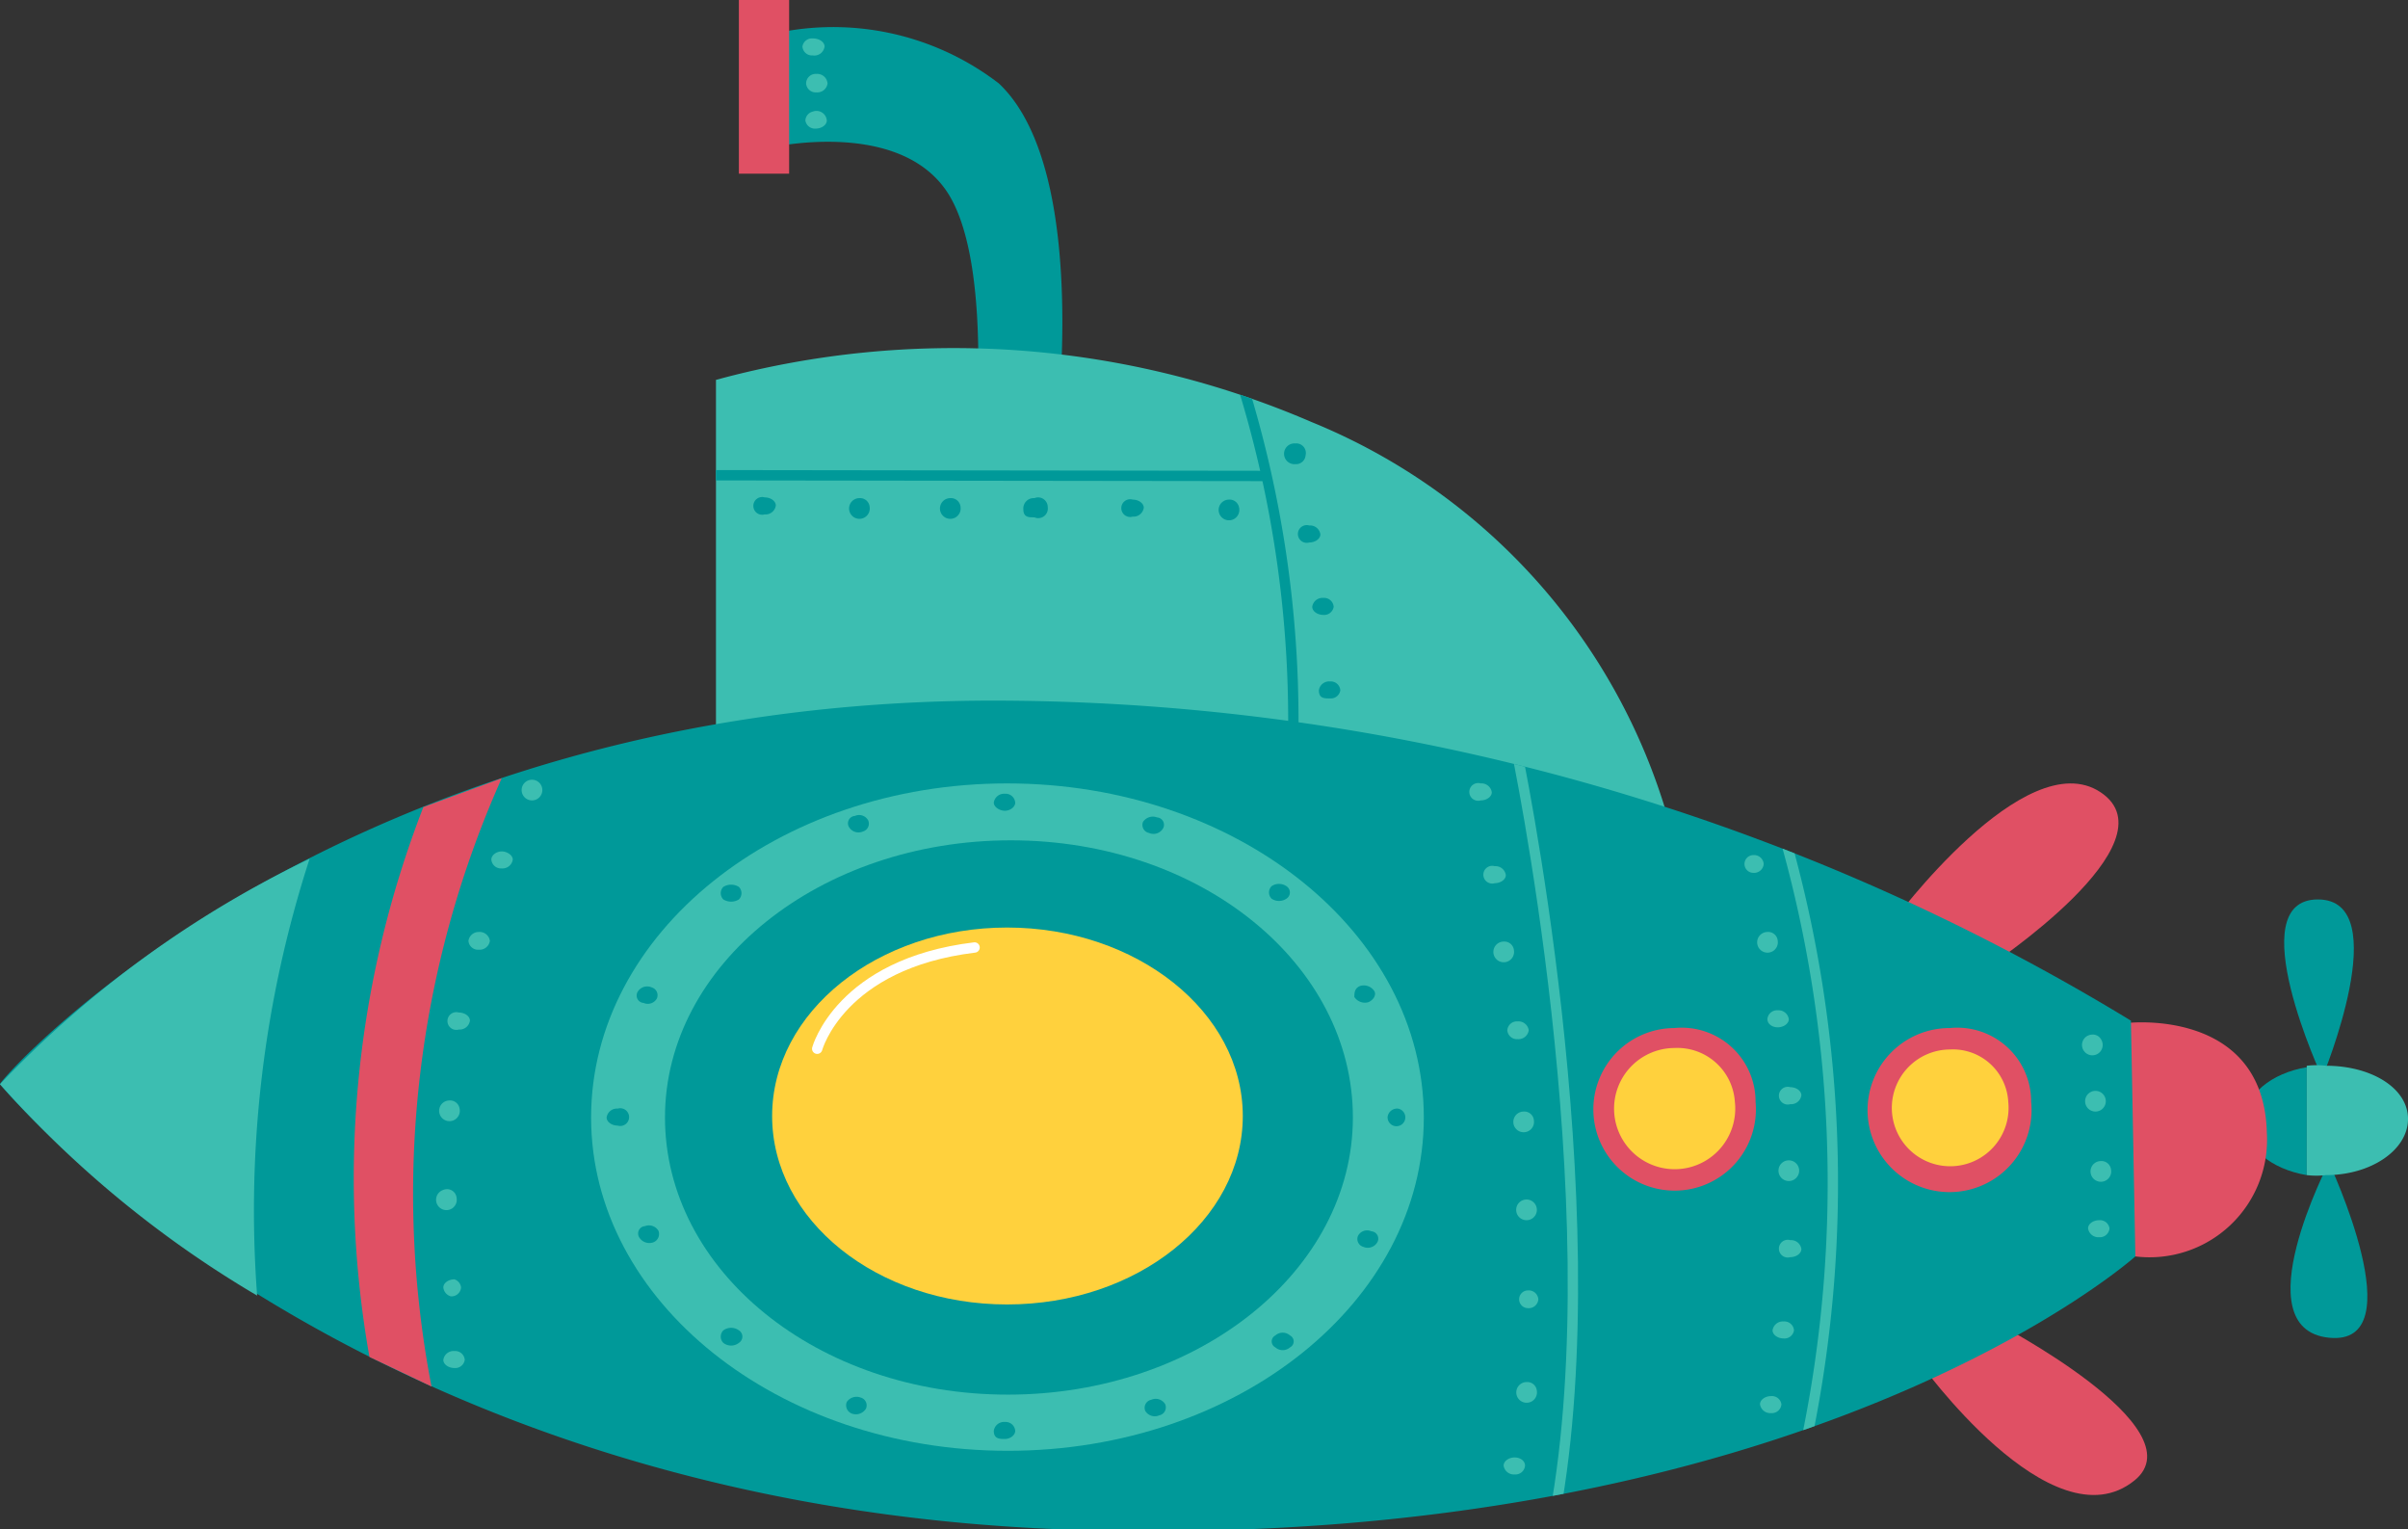 <?xml version="1.0"?>
<svg xmlns="http://www.w3.org/2000/svg" xmlns:xlink="http://www.w3.org/1999/xlink" id="Afbeeldingen" viewBox="0 0 32.59 20.69" width="130.36" height="82.76">
  <rect x="0" y="0" width="32.59" height="20.69" fill="#333333" stroke="none"/>
  <defs>
    <style>.cls-1{fill:#3cbeb1;}.cls-10,.cls-2,.cls-5,.cls-9{fill:none;}.cls-3{fill:#099;}.cls-4{clip-path:url(#clip-path);}.cls-5{stroke:#099;}.cls-10,.cls-5,.cls-9{stroke-linecap:round;stroke-linejoin:round;stroke-width:0.14px;}.cls-6{fill:#e05064;}.cls-7{fill:#ffd13d;}.cls-8{clip-path:url(#clip-path-2);}.cls-9{stroke:#3cbeb1;}.cls-10{stroke:#fff;}</style>
    <clipPath id="clip-path">
      <path class="cls-1" d="M9.69,10.37l0-5.23a12.23,12.23,0,0,1,8.06.57,8.27,8.27,0,0,1,5,6.09Z"/>
    </clipPath>
    <clipPath id="clip-path-2">
      <path class="cls-2" d="M0,14.67c0-.08,4.59-5.24,13.58-5.19a29.64,29.64,0,0,1,15.26,4.33L28.9,17s-4.47,4-14.33,3.7S0,14.67,0,14.67Z"/>
    </clipPath>
  </defs>
  <path class="cls-3" d="M10.33.49a3.68,3.68,0,0,1,3.19.64c1.31,1.24.73,5.12.73,5.12H13.17s.31-2.71-.37-3.68S10.41,2,10.41,2Z"/>
  <path class="cls-1" d="M9.69,10.37l0-5.23a12.23,12.23,0,0,1,8.06.57,8.27,8.27,0,0,1,5,6.09Z"/>
  <g class="cls-4">
    <path class="cls-5" d="M16.75,5a15.36,15.36,0,0,1,.74,5.42"/>
    <line class="cls-5" x1="9.44" y1="6.43" x2="17.13" y2="6.44"/>
  </g>
  <path class="cls-3" d="M31.52,15.73s-1.17,2.25,0,2.37S31.52,15.73,31.52,15.73Z"/>
  <path class="cls-3" d="M31.43,14.58s-1.12-2.41-.06-2.41S31.43,14.58,31.43,14.58Z"/>
  <path class="cls-3" d="M30.38,15.17c0,.36.36.65.84.73V14.44C30.74,14.52,30.38,14.81,30.38,15.17Z"/>
  <path class="cls-1" d="M31.48,14.42a1.14,1.14,0,0,0-.26,0V15.9a1.15,1.15,0,0,0,.26,0c.61,0,1.11-.34,1.11-.76S32.09,14.42,31.48,14.42Z"/>
  <path class="cls-6" d="M25.61,12.48s1.8-2.44,2.82-1.76-1.52,2.36-1.52,2.36Z"/>
  <path class="cls-6" d="M27,17.89s2.76,1.43,1.89,2.14c-1.12.91-2.92-1.61-2.92-1.61Z"/>
  <path class="cls-6" d="M28,14l.81-.16s1.83-.2,1.87,1.49A1.59,1.59,0,0,1,28.9,17l-.81-.1Z"/>
  <rect class="cls-6" x="10" width="0.68" height="2.35"/>
  <path class="cls-3" d="M0,14.67c0-.08,4.59-5.24,13.58-5.19a29.64,29.64,0,0,1,15.26,4.33L28.9,17s-4.47,4-14.33,3.7S0,14.67,0,14.67Z"/>
  <path class="cls-1" d="M19.27,15.12c0,2.49-2.52,4.51-5.63,4.51S8,17.61,8,15.12s2.52-4.52,5.63-4.52S19.27,12.62,19.27,15.12Z"/>
  <path class="cls-6" d="M23.76,14.91a1.1,1.1,0,1,1-1.1-1A1,1,0,0,1,23.76,14.91Z"/>
  <path class="cls-6" d="M27.49,14.91a1.11,1.11,0,1,1-1.1-1A1,1,0,0,1,27.49,14.91Z"/>
  <path class="cls-1" d="M4.19,11.62A14.3,14.3,0,0,0,0,14.67a14.52,14.52,0,0,0,3.48,2.86A15.41,15.41,0,0,1,4.19,11.62Z"/>
  <path class="cls-6" d="M6.79,10.53l-1.06.39A13.86,13.86,0,0,0,5,18.36l.84.4A13.78,13.78,0,0,1,6.79,10.53Z"/>
  <path class="cls-7" d="M23.48,14.91a.82.82,0,1,1-.82-.73A.78.78,0,0,1,23.48,14.91Z"/>
  <path class="cls-7" d="M27.18,14.91a.79.79,0,1,1-.79-.71A.75.75,0,0,1,27.18,14.91Z"/>
  <g class="cls-8">
    <path class="cls-9" d="M20.51,10.08s1.31,6.17.53,10.43"/>
    <path class="cls-9" d="M24.15,11.31a17.13,17.13,0,0,1,.31,8.12"/>
  </g>
  <path class="cls-3" d="M17.67,6.16a.13.13,0,0,1-.14.12.14.14,0,0,1-.15-.12A.14.14,0,0,1,17.53,6,.13.13,0,0,1,17.67,6.16Z"/>
  <path class="cls-3" d="M17.87,7.23c0,.06-.07.11-.15.11a.12.12,0,1,1,0-.23A.14.14,0,0,1,17.87,7.23Z"/>
  <path class="cls-3" d="M18.05,8.21a.13.13,0,0,1-.14.11c-.08,0-.15-.05-.15-.11a.14.14,0,0,1,.15-.12A.13.13,0,0,1,18.05,8.21Z"/>
  <path class="cls-3" d="M18.14,9.34a.13.13,0,0,1-.14.11c-.08,0-.15,0-.15-.11A.14.14,0,0,1,18,9.22.13.13,0,0,1,18.14,9.34Z"/>
  <path class="cls-1" d="M20.19,10.72c0,.06-.07.11-.15.11a.12.12,0,1,1,0-.23A.14.14,0,0,1,20.19,10.72Z"/>
  <path class="cls-1" d="M7.34,10.69a.14.14,0,0,1-.28,0,.14.14,0,0,1,.28,0Z"/>
  <path class="cls-1" d="M6.94,11.63a.14.14,0,0,1-.15.12.13.13,0,0,1-.14-.12c0-.06.07-.11.14-.11S6.94,11.57,6.94,11.63Z"/>
  <path class="cls-1" d="M6.63,12.73a.14.14,0,0,1-.15.12.13.13,0,0,1-.14-.12.14.14,0,0,1,.14-.12A.14.14,0,0,1,6.63,12.73Z"/>
  <path class="cls-1" d="M6.36,13.81a.14.14,0,0,1-.15.12.12.12,0,1,1,0-.23C6.29,13.7,6.36,13.75,6.36,13.81Z"/>
  <path class="cls-1" d="M6.22,15a.14.14,0,1,1-.14-.11A.13.13,0,0,1,6.22,15Z"/>
  <path class="cls-1" d="M6.18,16.21A.14.14,0,1,1,6,16.1.13.13,0,0,1,6.18,16.21Z"/>
  <path class="cls-1" d="M6.24,17.42a.13.13,0,0,1-.14.12A.14.14,0,0,1,6,17.42c0-.06.07-.11.15-.11A.13.13,0,0,1,6.24,17.42Z"/>
  <path class="cls-1" d="M6.29,18.4a.13.13,0,0,1-.14.11c-.08,0-.15-.05-.15-.11a.14.14,0,0,1,.15-.12A.13.13,0,0,1,6.29,18.4Z"/>
  <path class="cls-1" d="M20.38,11.84c0,.06-.07.11-.15.11a.12.12,0,1,1,0-.23A.14.14,0,0,1,20.38,11.84Z"/>
  <path class="cls-1" d="M20.49,12.86a.14.14,0,1,1-.14-.12A.13.13,0,0,1,20.49,12.86Z"/>
  <path class="cls-1" d="M20.69,13.94a.14.14,0,0,1-.15.12.13.13,0,0,1-.14-.12.13.13,0,0,1,.14-.12A.14.14,0,0,1,20.69,13.94Z"/>
  <path class="cls-1" d="M23.87,11.69a.13.13,0,0,1-.14.12.12.12,0,1,1,0-.24A.13.13,0,0,1,23.87,11.69Z"/>
  <path class="cls-1" d="M24.06,12.73a.14.14,0,1,1-.14-.12A.13.13,0,0,1,24.06,12.73Z"/>
  <path class="cls-1" d="M11.16.63A.14.14,0,0,1,11,.75a.13.13,0,0,1-.14-.12A.13.13,0,0,1,11,.52C11.09.52,11.16.57,11.16.63Z"/>
  <path class="cls-1" d="M11.2,1.13a.14.14,0,0,1-.15.12.13.13,0,0,1-.14-.12A.13.13,0,0,1,11.05,1,.14.14,0,0,1,11.2,1.13Z"/>
  <path class="cls-1" d="M11.19,1.63c0,.06-.07.11-.15.11a.13.13,0,0,1-.14-.11A.13.13,0,0,1,11,1.51.14.14,0,0,1,11.19,1.63Z"/>
  <path class="cls-1" d="M28.5,14.9a.14.14,0,0,1-.28,0,.14.14,0,0,1,.28,0Z"/>
  <path class="cls-1" d="M28.44,14.07A.14.14,0,1,1,28.3,14,.13.13,0,0,1,28.44,14.07Z"/>
  <path class="cls-1" d="M28.57,15.82a.14.14,0,1,1-.14-.11A.13.13,0,0,1,28.57,15.82Z"/>
  <path class="cls-1" d="M28.55,16.62a.13.13,0,0,1-.14.12.14.14,0,0,1-.15-.12c0-.06.07-.11.15-.11A.13.13,0,0,1,28.55,16.62Z"/>
  <path class="cls-1" d="M24.21,13.79c0,.06-.07.11-.15.11s-.14-.05-.14-.11a.13.13,0,0,1,.14-.12A.14.14,0,0,1,24.21,13.79Z"/>
  <path class="cls-1" d="M24.38,14.82a.14.14,0,0,1-.15.12.12.12,0,1,1,0-.23C24.31,14.71,24.38,14.76,24.38,14.82Z"/>
  <path class="cls-1" d="M24.35,15.84a.14.14,0,0,1-.28,0,.14.14,0,0,1,.28,0Z"/>
  <path class="cls-1" d="M24.38,16.9c0,.06-.07.11-.15.11a.12.12,0,1,1,0-.23A.14.14,0,0,1,24.38,16.9Z"/>
  <path class="cls-1" d="M24.28,18a.13.13,0,0,1-.14.11c-.08,0-.15-.05-.15-.11a.14.14,0,0,1,.15-.12A.13.13,0,0,1,24.28,18Z"/>
  <path class="cls-1" d="M24.11,19a.13.13,0,0,1-.14.12.14.14,0,0,1-.15-.12c0-.06.07-.11.15-.11A.13.13,0,0,1,24.11,19Z"/>
  <path class="cls-1" d="M20.76,15.16a.14.14,0,1,1-.14-.12A.13.13,0,0,1,20.76,15.16Z"/>
  <path class="cls-1" d="M20.8,16.37a.14.14,0,0,1-.28,0,.14.14,0,0,1,.28,0Z"/>
  <path class="cls-1" d="M20.82,17.58a.13.13,0,0,1-.14.12.12.12,0,1,1,0-.24A.13.13,0,0,1,20.82,17.58Z"/>
  <path class="cls-1" d="M20.8,18.82a.14.14,0,1,1-.14-.12A.13.13,0,0,1,20.8,18.82Z"/>
  <path class="cls-1" d="M20.64,19.83a.13.13,0,0,1-.14.12.14.14,0,0,1-.15-.12c0-.06.07-.11.15-.11S20.64,19.77,20.64,19.83Z"/>
  <path class="cls-3" d="M16.77,6.87a.14.14,0,1,1-.14-.11A.13.13,0,0,1,16.77,6.87Z"/>
  <path class="cls-3" d="M15.48,6.87a.14.14,0,0,1-.15.12.12.12,0,1,1,0-.23C15.41,6.76,15.48,6.81,15.48,6.87Z"/>
  <path class="cls-3" d="M14.18,6.86A.13.13,0,0,1,14,7c-.08,0-.15,0-.15-.11A.14.14,0,0,1,14,6.74.13.13,0,0,1,14.18,6.86Z"/>
  <path class="cls-3" d="M13,6.86a.14.14,0,1,1-.14-.12A.13.13,0,0,1,13,6.86Z"/>
  <path class="cls-3" d="M11.77,6.86a.14.14,0,1,1-.14-.12A.13.13,0,0,1,11.77,6.86Z"/>
  <path class="cls-3" d="M10.5,6.84a.14.14,0,0,1-.15.12.12.12,0,1,1,0-.23C10.43,6.73,10.5,6.78,10.5,6.84Z"/>
  <path class="cls-3" d="M13.74,10.86c0,.06-.07.11-.14.11s-.15-.05-.15-.11a.14.14,0,0,1,.15-.12A.13.13,0,0,1,13.74,10.86Z"/>
  <path class="cls-3" d="M13.74,19.36c0,.06-.07.11-.14.11s-.15,0-.15-.11a.14.14,0,0,1,.15-.12A.13.13,0,0,1,13.74,19.36Z"/>
  <path class="cls-3" d="M8.36,15a.12.12,0,1,1,0,.23c-.08,0-.15-.05-.15-.11A.14.14,0,0,1,8.36,15Z"/>
  <path class="cls-3" d="M18.92,15a.12.12,0,1,1-.14.11A.13.13,0,0,1,18.92,15Z"/>
  <path class="cls-3" d="M17.41,12.16a.18.18,0,0,1-.2,0,.12.12,0,0,1,0-.17.18.18,0,0,1,.2,0A.1.1,0,0,1,17.41,12.16Z"/>
  <path class="cls-3" d="M10,18.17a.17.17,0,0,1-.21,0,.12.12,0,0,1,0-.17A.18.18,0,0,1,10,18,.1.1,0,0,1,10,18.17Z"/>
  <path class="cls-3" d="M10,12a.12.12,0,0,1,0,.17.2.2,0,0,1-.21,0,.12.12,0,0,1,0-.17A.2.2,0,0,1,10,12Z"/>
  <path class="cls-3" d="M17.46,18.07a.09.09,0,0,1,0,.16.15.15,0,0,1-.2,0,.09.09,0,0,1,0-.16A.15.15,0,0,1,17.46,18.07Z"/>
  <path class="cls-3" d="M15.74,11.21a.15.15,0,0,1-.19.06.11.11,0,0,1-.08-.15.16.16,0,0,1,.19-.06A.1.1,0,0,1,15.74,11.21Z"/>
  <path class="cls-3" d="M11.72,19.06a.16.16,0,0,1-.18.07.12.12,0,0,1-.08-.16.16.16,0,0,1,.19-.06A.11.11,0,0,1,11.72,19.06Z"/>
  <path class="cls-3" d="M8.82,13.36a.11.11,0,0,1,.07.15.14.14,0,0,1-.18.06.1.1,0,0,1-.08-.15A.15.15,0,0,1,8.82,13.36Z"/>
  <path class="cls-3" d="M18.56,16.66a.1.1,0,0,1,.08.15.15.15,0,0,1-.19.06.11.11,0,0,1-.07-.15A.14.14,0,0,1,18.56,16.66Z"/>
  <path class="cls-3" d="M18.52,13.56a.17.17,0,0,1-.19-.07c0-.05,0-.12.08-.15a.17.17,0,0,1,.19.07C18.63,13.46,18.59,13.53,18.52,13.56Z"/>
  <path class="cls-3" d="M8.84,16.81a.16.16,0,0,1-.19-.07.1.1,0,0,1,.08-.15.15.15,0,0,1,.18.06A.12.12,0,0,1,8.84,16.81Z"/>
  <path class="cls-3" d="M11.75,11.1a.11.11,0,0,1-.07.15.15.15,0,0,1-.19-.06.1.1,0,0,1,.08-.15A.14.14,0,0,1,11.75,11.1Z"/>
  <path class="cls-3" d="M15.77,19a.11.11,0,0,1-.08.15.15.15,0,0,1-.19-.06.11.11,0,0,1,.08-.15A.15.15,0,0,1,15.77,19Z"/>
  <path class="cls-3" d="M18.31,15.12c0,2.07-2.09,3.75-4.67,3.75S9,17.19,9,15.12s2.1-3.75,4.68-3.75S18.31,13.05,18.31,15.12Z"/>
  <path class="cls-7" d="M16.82,15.1c0,1.41-1.43,2.55-3.19,2.55s-3.18-1.14-3.18-2.55,1.43-2.55,3.18-2.55S16.82,13.69,16.82,15.1Z"/>
  <path class="cls-10" d="M11.06,14.19s.31-1.15,2.13-1.37"/>
</svg>
<!-- fixed -->